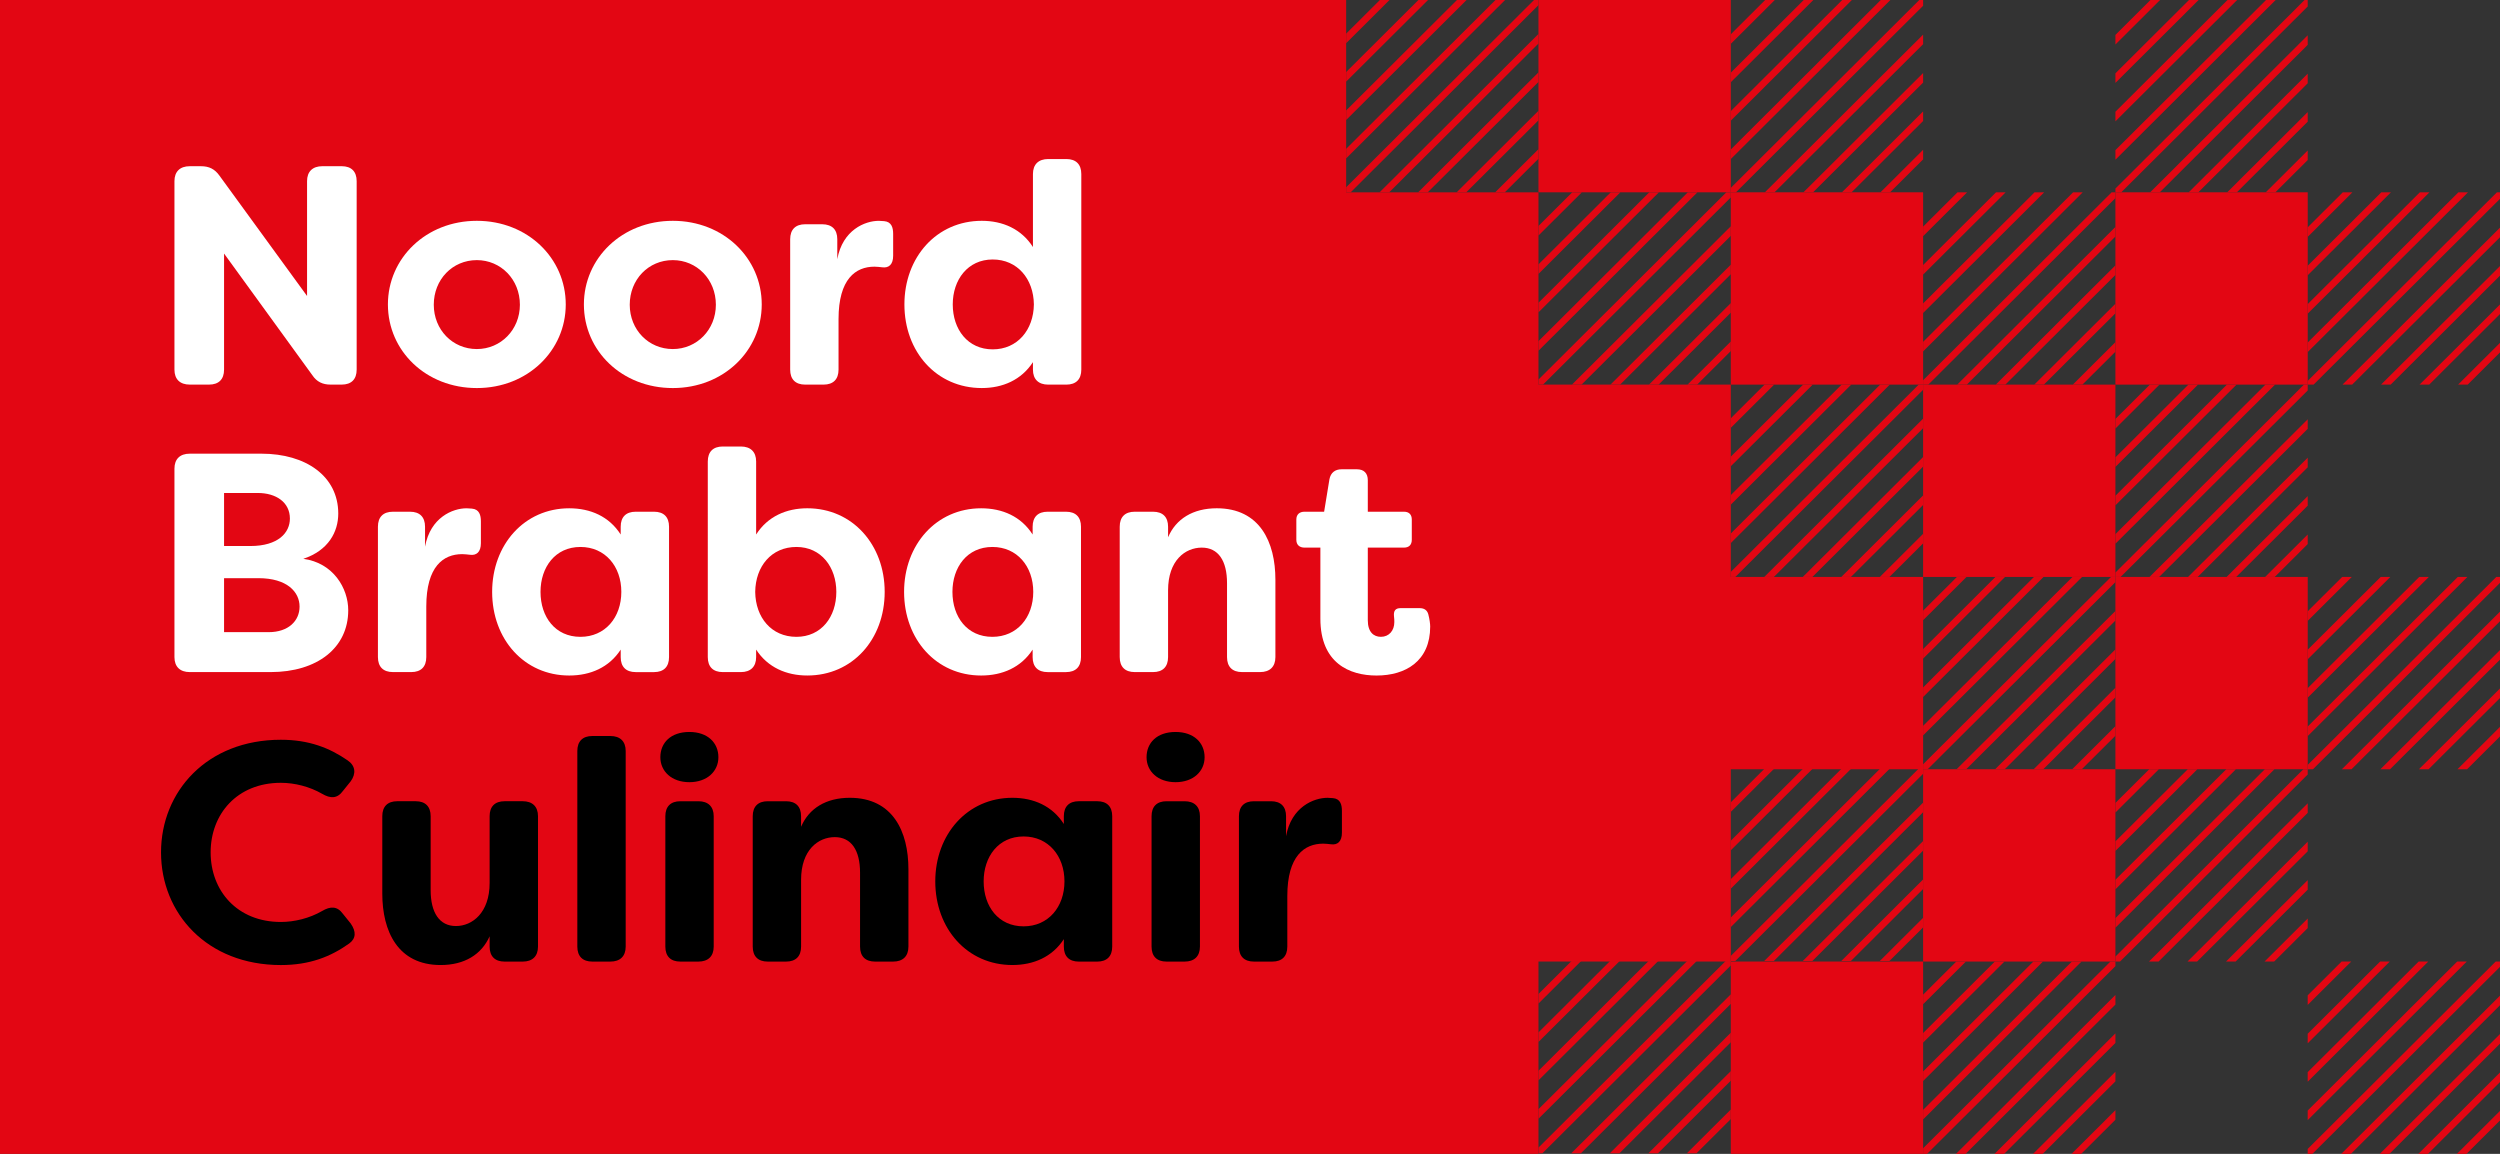 <?xml version="1.0" encoding="utf-8"?>
<!-- Generator: Adobe Illustrator 16.0.0, SVG Export Plug-In . SVG Version: 6.00 Build 0)  -->
<!DOCTYPE svg PUBLIC "-//W3C//DTD SVG 1.1//EN" "http://www.w3.org/Graphics/SVG/1.1/DTD/svg11.dtd">
<svg version="1.1" id="Layer_1" xmlns="http://www.w3.org/2000/svg" xmlns:xlink="http://www.w3.org/1999/xlink" x="0px" y="0px"
	 width="184.25px" height="85.041px" viewBox="0 0 184.25 85.041" enable-background="new 0 0 184.25 85.041" xml:space="preserve">
<rect x="0" y="0" width="184.25" height="85.041" fill="#333333" stroke="none"/>
<rect x="113.385" fill="#E30613" width="14.174" height="14.173"/>
<rect x="127.559" y="70.867" fill="#E30613" width="14.174" height="14.174"/>
<rect x="141.733" y="56.693" fill="#E30613" width="14.173" height="14.174"/>
<rect x="141.733" y="28.346" fill="#E30613" width="14.173" height="14.174"/>
<rect x="155.906" y="42.52" fill="#E30613" width="14.173" height="14.173"/>
<rect x="127.559" y="14.173" fill="#E30613" width="14.174" height="14.173"/>
<rect x="155.906" y="14.173" fill="#E30613" width="14.173" height="14.173"/>
<polygon fill="#E30613" points="127.559,42.52 127.559,28.346 113.386,28.346 113.386,14.173 99.212,14.173 99.212,0 0,0 0,85.041 
	113.386,85.041 113.386,70.867 127.559,70.867 127.559,56.693 141.733,56.693 141.733,42.52 "/>
<path fill="#FFFFFF" d="M12.857,27.242V13.353c0-0.713,0.414-1.103,1.127-1.103h0.828c0.598,0,1.011,0.206,1.357,0.688l6.461,8.876
	v-8.462c0-0.713,0.414-1.103,1.127-1.103h1.426c0.712,0,1.103,0.39,1.103,1.103v13.889c0,0.713-0.391,1.104-1.103,1.104h-0.828
	c-0.575,0-1.012-0.207-1.334-0.69l-6.508-8.968v8.554c0,0.713-0.39,1.104-1.103,1.104h-1.426
	C13.271,28.346,12.857,27.955,12.857,27.242"/>
<path fill="#FFFFFF" d="M28.589,22.437c0-3.404,2.806-6.163,6.554-6.163s6.553,2.759,6.553,6.163c0,3.402-2.805,6.163-6.553,6.163
	S28.589,25.863,28.589,22.437 M38.316,22.459c0-1.862-1.402-3.288-3.173-3.288c-1.794,0-3.173,1.426-3.173,3.288
	c0,1.839,1.379,3.266,3.173,3.266C36.914,25.725,38.316,24.298,38.316,22.459"/>
<path fill="#FFFFFF" d="M43.033,22.437c0-3.404,2.806-6.163,6.554-6.163s6.553,2.759,6.553,6.163c0,3.402-2.805,6.163-6.553,6.163
	S43.033,25.863,43.033,22.437 M52.76,22.459c0-1.862-1.402-3.288-3.174-3.288c-1.793,0-3.174,1.426-3.174,3.288
	c0,1.839,1.381,3.266,3.174,3.266C51.358,25.725,52.76,24.298,52.76,22.459"/>
<path fill="#FFFFFF" d="M58.236,27.242v-9.61c0-0.713,0.392-1.104,1.104-1.104h1.264c0.713,0,1.104,0.392,1.104,1.104v1.471
	c0.391-2.162,2.047-2.828,3.059-2.828l0.391,0.023c0.553,0.046,0.667,0.482,0.667,0.942v1.609c0,0.644-0.321,0.92-0.805,0.851
	c-0.206-0.021-0.39-0.046-0.575-0.046c-1.379,0-2.645,0.897-2.645,3.863v3.725c0,0.713-0.391,1.104-1.104,1.104H59.34
	C58.627,28.346,58.236,27.955,58.236,27.242"/>
<path fill="#FFFFFF" d="M66.655,22.436c0-3.472,2.368-6.162,5.702-6.162c1.54,0,2.92,0.599,3.771,1.933v-5.381
	c0-0.713,0.413-1.105,1.126-1.105h1.334c0.713,0,1.104,0.393,1.104,1.105v14.417c0,0.713-0.391,1.104-1.104,1.104h-1.334
	c-0.713,0-1.126-0.391-1.126-1.104V26.69c-0.852,1.312-2.231,1.909-3.771,1.909C69.023,28.599,66.655,25.931,66.655,22.436
	 M76.197,22.436c-0.022-1.886-1.219-3.312-3.035-3.312c-1.84,0-2.944,1.496-2.944,3.312c0,1.84,1.104,3.312,2.944,3.312
	C74.978,25.749,76.174,24.323,76.197,22.436"/>
<path fill="#FFFFFF" d="M25.665,44.979c0,2.76-2.276,4.554-5.726,4.554h-5.955c-0.713,0-1.127-0.392-1.127-1.104V34.54
	c0-0.713,0.414-1.104,1.127-1.104h5.288c3.266,0,5.658,1.656,5.658,4.415c0,1.334-0.713,2.713-2.576,3.334
	C24.561,41.484,25.665,43.348,25.665,44.979 M16.513,36.333v3.909h1.932c2.07,0,2.92-0.988,2.92-2.022
	c0-1.197-1.012-1.887-2.369-1.887H16.513z M22.078,44.704c0-1.058-0.897-2.093-3.035-2.093h-2.53v3.979h3.289
	C21.25,46.59,22.078,45.762,22.078,44.704"/>
<path fill="#FFFFFF" d="M27.853,48.428v-9.61c0-0.713,0.391-1.104,1.104-1.104h1.264c0.713,0,1.104,0.392,1.104,1.104v1.471
	c0.391-2.162,2.047-2.828,3.058-2.828l0.391,0.023c0.552,0.046,0.667,0.482,0.667,0.942v1.609c0,0.644-0.322,0.92-0.805,0.851
	c-0.206-0.021-0.39-0.046-0.575-0.046c-1.379,0-2.644,0.897-2.644,3.863v3.725c0,0.713-0.391,1.104-1.104,1.104h-1.356
	C28.244,49.533,27.853,49.141,27.853,48.428"/>
<path fill="#FFFFFF" d="M36.271,43.623c0-3.472,2.369-6.162,5.68-6.162c1.562,0,2.943,0.599,3.794,1.933v-0.576
	c0-0.713,0.391-1.104,1.104-1.104h1.356c0.712,0,1.103,0.391,1.103,1.104v9.612c0,0.713-0.391,1.104-1.103,1.104H46.85
	c-0.714,0-1.104-0.391-1.104-1.104v-0.553c-0.851,1.312-2.231,1.909-3.794,1.909C38.641,49.786,36.271,47.118,36.271,43.623
	 M45.792,43.623c0-1.886-1.195-3.312-3.014-3.312c-1.861,0-2.942,1.496-2.942,3.312c0,1.84,1.081,3.312,2.942,3.312
	C44.596,46.935,45.792,45.509,45.792,43.623"/>
<path fill="#FFFFFF" d="M55.727,47.876v0.553c0,0.713-0.412,1.104-1.125,1.104h-1.334c-0.713,0-1.104-0.391-1.104-1.104V34.012
	c0-0.714,0.392-1.105,1.104-1.105h1.334c0.713,0,1.125,0.392,1.125,1.105v5.381c0.852-1.334,2.231-1.933,3.772-1.933
	c3.334,0,5.702,2.69,5.702,6.162c0,3.495-2.368,6.163-5.702,6.163C57.958,49.786,56.579,49.188,55.727,47.876 M61.637,43.623
	c0-1.815-1.104-3.312-2.942-3.312c-1.841,0-3.013,1.426-3.036,3.312c0.023,1.887,1.195,3.312,3.036,3.312
	C60.534,46.935,61.637,45.462,61.637,43.623"/>
<path fill="#FFFFFF" d="M66.631,43.623c0-3.472,2.369-6.162,5.679-6.162c1.563,0,2.944,0.599,3.795,1.933v-0.576
	c0-0.713,0.391-1.104,1.104-1.104h1.356c0.713,0,1.104,0.391,1.104,1.104v9.612c0,0.713-0.391,1.104-1.104,1.104h-1.356
	c-0.713,0-1.104-0.391-1.104-1.104v-0.553c-0.851,1.312-2.231,1.909-3.795,1.909C69,49.786,66.631,47.118,66.631,43.623
	 M76.151,43.623c0-1.886-1.196-3.312-3.013-3.312c-1.862,0-2.943,1.496-2.943,3.312c0,1.84,1.081,3.312,2.943,3.312
	C74.955,46.935,76.151,45.509,76.151,43.623"/>
<path fill="#FFFFFF" d="M82.523,48.428v-9.61c0-0.713,0.391-1.104,1.104-1.104h1.356c0.713,0,1.104,0.392,1.104,1.104v0.78
	c0.575-1.356,1.84-2.138,3.587-2.138c3.173,0,4.323,2.484,4.323,5.266v5.702c0,0.713-0.413,1.104-1.127,1.104h-1.334
	c-0.713,0-1.104-0.392-1.104-1.104V42.98c0-1.655-0.644-2.621-1.862-2.621s-2.483,0.941-2.483,3.148v4.921
	c0,0.713-0.391,1.104-1.104,1.104h-1.356C82.914,49.533,82.523,49.141,82.523,48.428"/>
<path fill="#FFFFFF" d="M97.312,45.6v-5.241h-1.173c-0.368,0-0.599-0.207-0.599-0.575v-1.495c0-0.368,0.23-0.575,0.599-0.575h1.449
	l0.391-2.391c0.092-0.484,0.414-0.737,0.896-0.737h1.127c0.529,0,0.805,0.299,0.805,0.805v2.323h2.668
	c0.367,0,0.574,0.207,0.574,0.575v1.495c0,0.368-0.207,0.575-0.574,0.575h-2.668v5.356c0,0.874,0.437,1.219,0.966,1.219
	c0.598,0,0.989-0.46,0.989-1.081c0-0.113,0-0.253-0.023-0.414c-0.046-0.412,0.092-0.619,0.483-0.619h1.401
	c0.3,0,0.553,0.113,0.645,0.46c0.092,0.344,0.138,0.713,0.138,0.896c0,2.553-1.816,3.611-3.955,3.611
	C99.451,49.787,97.312,48.867,97.312,45.6"/>
<path d="M11.868,62.821c0-4.482,3.38-8.301,8.83-8.301c2.07,0,3.587,0.598,4.921,1.519c0.575,0.39,0.644,0.966,0.23,1.541
	l-0.575,0.713c-0.414,0.573-0.92,0.573-1.54,0.207c-0.92-0.53-2.024-0.807-3.036-0.807c-3.219,0-5.174,2.3-5.174,5.128
	c0,2.829,1.955,5.128,5.174,5.128c1.012,0,2.116-0.274,3.036-0.805c0.62-0.368,1.126-0.368,1.54,0.207l0.575,0.713
	c0.414,0.599,0.391,1.104-0.115,1.473c-1.357,0.966-2.897,1.587-5.036,1.587C15.248,71.124,11.868,67.305,11.868,62.821"/>
<path d="M28.175,65.857v-5.703c0-0.713,0.391-1.104,1.104-1.104h1.356c0.713,0,1.104,0.391,1.104,1.104v5.45
	c0,1.655,0.644,2.645,1.863,2.645c1.196,0,2.483-0.967,2.483-3.173v-4.922c0-0.713,0.391-1.104,1.104-1.104h1.334
	c0.713,0,1.127,0.391,1.127,1.104v9.611c0,0.713-0.414,1.105-1.127,1.105h-1.334c-0.713,0-1.104-0.393-1.104-1.105v-0.759
	c-0.598,1.334-1.839,2.117-3.61,2.117C29.325,71.124,28.175,68.639,28.175,65.857"/>
<path d="M42.549,69.765V55.348c0-0.713,0.392-1.104,1.104-1.104h1.334c0.712,0,1.126,0.391,1.126,1.104v14.417
	c0,0.713-0.414,1.104-1.126,1.104h-1.334C42.941,70.87,42.549,70.478,42.549,69.765"/>
<path d="M48.668,55.808c0-1.059,0.759-1.862,2.139-1.862c1.355,0,2.139,0.804,2.139,1.862c0,1.034-0.828,1.839-2.139,1.839
	S48.668,56.842,48.668,55.808 M49.036,69.765v-9.61c0-0.713,0.392-1.104,1.104-1.104h1.334c0.712,0,1.126,0.392,1.126,1.104v9.61
	c0,0.713-0.414,1.104-1.126,1.104H50.14C49.427,70.87,49.036,70.478,49.036,69.765"/>
<path d="M55.476,69.765v-9.61c0-0.713,0.392-1.104,1.104-1.104h1.355c0.713,0,1.104,0.392,1.104,1.104v0.78
	c0.576-1.356,1.84-2.138,3.588-2.138c3.174,0,4.324,2.484,4.324,5.266v5.702c0,0.713-0.414,1.104-1.127,1.104h-1.334
	c-0.714,0-1.104-0.392-1.104-1.104v-5.448c0-1.655-0.644-2.621-1.863-2.621c-1.218,0-2.483,0.941-2.483,3.148v4.921
	c0,0.713-0.391,1.104-1.104,1.104h-1.355C55.868,70.87,55.476,70.478,55.476,69.765"/>
<path d="M68.93,64.959c0-3.472,2.369-6.162,5.681-6.162c1.563,0,2.943,0.599,3.794,1.933v-0.576c0-0.713,0.391-1.104,1.104-1.104
	h1.357c0.712,0,1.104,0.391,1.104,1.104v9.612c0,0.713-0.392,1.104-1.104,1.104h-1.357c-0.713,0-1.104-0.391-1.104-1.104v-0.553
	c-0.851,1.312-2.23,1.909-3.794,1.909C71.299,71.123,68.93,68.455,68.93,64.959 M78.451,64.959c0-1.886-1.195-3.312-3.013-3.312
	c-1.862,0-2.943,1.496-2.943,3.312c0,1.84,1.081,3.312,2.943,3.312C77.255,68.272,78.451,66.846,78.451,64.959"/>
<path d="M84.501,55.808c0-1.059,0.759-1.862,2.139-1.862c1.356,0,2.139,0.804,2.139,1.862c0,1.034-0.828,1.839-2.139,1.839
	S84.501,56.842,84.501,55.808 M84.87,69.765v-9.61c0-0.713,0.391-1.104,1.104-1.104h1.334c0.713,0,1.127,0.392,1.127,1.104v9.61
	c0,0.713-0.414,1.104-1.127,1.104h-1.334C85.26,70.87,84.87,70.478,84.87,69.765"/>
<path d="M91.309,69.765v-9.61c0-0.713,0.391-1.104,1.104-1.104h1.265c0.713,0,1.104,0.392,1.104,1.104v1.471
	c0.392-2.162,2.047-2.828,3.059-2.828l0.392,0.023c0.552,0.046,0.666,0.482,0.666,0.942v1.609c0,0.644-0.321,0.92-0.805,0.851
	c-0.207-0.021-0.391-0.046-0.574-0.046c-1.38,0-2.645,0.897-2.645,3.863v3.725c0,0.713-0.392,1.104-1.104,1.104h-1.356
	C91.7,70.87,91.309,70.478,91.309,69.765"/>
<path fill="none" d="M170.079,14.173h-14.173V0h14.173V14.173z M141.733,0h-14.174v14.173h14.174V0z M155.905,14.173h-14.174v14.173
	h14.174V14.173z M184.25,42.52h-14.173v14.173h14.173V42.52z M170.079,28.346h-14.173V42.52h14.173V28.346z M155.905,42.52h-14.174
	v14.173h14.174V42.52z M141.733,56.657h-14.174v14.174h14.174V56.657z M127.559,70.831h-14.174v14.173h14.174V70.831z
	 M155.906,70.867h-14.173v14.174h14.173V70.867z M170.079,56.693h-14.173v14.174h14.173V56.693z M184.25,70.867h-14.173v14.174
	h14.173V70.867z M141.733,28.346h-14.174V42.52h14.174V28.346z M127.559,14.173h-14.174v14.173h14.174V14.173z M113.386,0H99.212
	v14.173h14.174V0z M184.25,14.173h-14.173v14.173h14.173V14.173z"/>
<g>
	<defs>
		<path id="SVGID_1_" d="M170.077,85.04h14.173V70.867h-14.173V85.04z M113.386,85.002h14.173V70.831h-14.173V85.002z
			 M155.907,56.693v14.174h-14.174V85.04h14.174V70.867h14.172V56.693H155.907z M127.559,28.346v14.175h14.173v14.136h-14.173
			v14.174h14.174V56.693h14.172V42.521h-14.172V28.346H127.559z M113.386,28.346h14.173V14.173h-14.173V28.346z M141.732,28.346
			h14.173V14.173h-14.173V28.346z M170.077,14.173v14.173h-14.17v14.175h14.17v14.172h14.173V42.521h-14.171V28.346h14.171V14.173
			H170.077z M99.212,14.173h14.174V0H99.212V14.173z M127.559,14.173h14.174V0h-14.174V14.173z M155.907,14.173h14.172V0h-14.172
			V14.173z"/>
	</defs>
	<clipPath id="SVGID_2_">
		<use xlink:href="#SVGID_1_"  overflow="visible"/>
	</clipPath>
	
		<line clip-path="url(#SVGID_2_)" fill="none" stroke="#E30613" stroke-width="0.5" stroke-miterlimit="10" x1="9.003" y1="92.742" x2="124.388" y2="-22.262"/>
	
		<line clip-path="url(#SVGID_2_)" fill="none" stroke="#E30613" stroke-width="0.5" stroke-miterlimit="10" x1="11.842" y1="92.742" x2="127.228" y2="-22.262"/>
	
		<line clip-path="url(#SVGID_2_)" fill="none" stroke="#E30613" stroke-width="0.5" stroke-miterlimit="10" x1="14.682" y1="92.742" x2="130.068" y2="-22.262"/>
	
		<line clip-path="url(#SVGID_2_)" fill="none" stroke="#E30613" stroke-width="0.5" stroke-miterlimit="10" x1="17.521" y1="92.742" x2="132.907" y2="-22.262"/>
	
		<line clip-path="url(#SVGID_2_)" fill="none" stroke="#E30613" stroke-width="0.5" stroke-miterlimit="10" x1="20.361" y1="92.742" x2="135.747" y2="-22.262"/>
	
		<line clip-path="url(#SVGID_2_)" fill="none" stroke="#E30613" stroke-width="0.5" stroke-miterlimit="10" x1="23.201" y1="92.742" x2="138.586" y2="-22.262"/>
	
		<line clip-path="url(#SVGID_2_)" fill="none" stroke="#E30613" stroke-width="0.5" stroke-miterlimit="10" x1="26.04" y1="92.742" x2="141.426" y2="-22.262"/>
	
		<line clip-path="url(#SVGID_2_)" fill="none" stroke="#E30613" stroke-width="0.5" stroke-miterlimit="10" x1="28.88" y1="92.742" x2="144.265" y2="-22.262"/>
	
		<line clip-path="url(#SVGID_2_)" fill="none" stroke="#E30613" stroke-width="0.5" stroke-miterlimit="10" x1="31.719" y1="92.742" x2="147.105" y2="-22.262"/>
	
		<line clip-path="url(#SVGID_2_)" fill="none" stroke="#E30613" stroke-width="0.5" stroke-miterlimit="10" x1="37.398" y1="92.742" x2="152.784" y2="-22.262"/>
	
		<line clip-path="url(#SVGID_2_)" fill="none" stroke="#E30613" stroke-width="0.5" stroke-miterlimit="10" x1="40.238" y1="92.742" x2="155.624" y2="-22.262"/>
	
		<line clip-path="url(#SVGID_2_)" fill="none" stroke="#E30613" stroke-width="0.5" stroke-miterlimit="10" x1="43.078" y1="92.742" x2="158.463" y2="-22.262"/>
	
		<line clip-path="url(#SVGID_2_)" fill="none" stroke="#E30613" stroke-width="0.5" stroke-miterlimit="10" x1="45.917" y1="92.742" x2="161.303" y2="-22.262"/>
	
		<line clip-path="url(#SVGID_2_)" fill="none" stroke="#E30613" stroke-width="0.5" stroke-miterlimit="10" x1="48.756" y1="92.742" x2="164.142" y2="-22.262"/>
	
		<line clip-path="url(#SVGID_2_)" fill="none" stroke="#E30613" stroke-width="0.5" stroke-miterlimit="10" x1="51.596" y1="92.742" x2="166.982" y2="-22.262"/>
	
		<line clip-path="url(#SVGID_2_)" fill="none" stroke="#E30613" stroke-width="0.5" stroke-miterlimit="10" x1="54.436" y1="92.742" x2="169.822" y2="-22.262"/>
	
		<line clip-path="url(#SVGID_2_)" fill="none" stroke="#E30613" stroke-width="0.5" stroke-miterlimit="10" x1="57.276" y1="92.742" x2="172.661" y2="-22.262"/>
	
		<line clip-path="url(#SVGID_2_)" fill="none" stroke="#E30613" stroke-width="0.5" stroke-miterlimit="10" x1="60.116" y1="92.742" x2="175.5" y2="-22.262"/>
	
		<line clip-path="url(#SVGID_2_)" fill="none" stroke="#E30613" stroke-width="0.5" stroke-miterlimit="10" x1="65.793" y1="92.742" x2="181.179" y2="-22.262"/>
	
		<line clip-path="url(#SVGID_2_)" fill="none" stroke="#E30613" stroke-width="0.5" stroke-miterlimit="10" x1="68.633" y1="92.742" x2="184.019" y2="-22.262"/>
	
		<line clip-path="url(#SVGID_2_)" fill="none" stroke="#E30613" stroke-width="0.5" stroke-miterlimit="10" x1="71.473" y1="92.742" x2="186.859" y2="-22.262"/>
	
		<line clip-path="url(#SVGID_2_)" fill="none" stroke="#E30613" stroke-width="0.5" stroke-miterlimit="10" x1="74.313" y1="92.742" x2="189.699" y2="-22.262"/>
	
		<line clip-path="url(#SVGID_2_)" fill="none" stroke="#E30613" stroke-width="0.5" stroke-miterlimit="10" x1="77.153" y1="92.742" x2="192.538" y2="-22.262"/>
	
		<line clip-path="url(#SVGID_2_)" fill="none" stroke="#E30613" stroke-width="0.5" stroke-miterlimit="10" x1="79.992" y1="92.742" x2="195.377" y2="-22.262"/>
	
		<line clip-path="url(#SVGID_2_)" fill="none" stroke="#E30613" stroke-width="0.5" stroke-miterlimit="10" x1="82.832" y1="92.742" x2="198.217" y2="-22.262"/>
	
		<line clip-path="url(#SVGID_2_)" fill="none" stroke="#E30613" stroke-width="0.5" stroke-miterlimit="10" x1="85.671" y1="92.742" x2="201.056" y2="-22.262"/>
	
		<line clip-path="url(#SVGID_2_)" fill="none" stroke="#E30613" stroke-width="0.5" stroke-miterlimit="10" x1="88.51" y1="92.742" x2="203.896" y2="-22.262"/>
	
		<line clip-path="url(#SVGID_2_)" fill="none" stroke="#E30613" stroke-width="0.5" stroke-miterlimit="10" x1="94.19" y1="92.742" x2="209.576" y2="-22.262"/>
	
		<line clip-path="url(#SVGID_2_)" fill="none" stroke="#E30613" stroke-width="0.5" stroke-miterlimit="10" x1="97.03" y1="92.742" x2="212.415" y2="-22.262"/>
	
		<line clip-path="url(#SVGID_2_)" fill="none" stroke="#E30613" stroke-width="0.5" stroke-miterlimit="10" x1="99.869" y1="92.742" x2="215.254" y2="-22.262"/>
	
		<line clip-path="url(#SVGID_2_)" fill="none" stroke="#E30613" stroke-width="0.5" stroke-miterlimit="10" x1="102.708" y1="92.742" x2="218.094" y2="-22.262"/>
	
		<line clip-path="url(#SVGID_2_)" fill="none" stroke="#E30613" stroke-width="0.5" stroke-miterlimit="10" x1="105.548" y1="92.742" x2="220.933" y2="-22.262"/>
	
		<line clip-path="url(#SVGID_2_)" fill="none" stroke="#E30613" stroke-width="0.5" stroke-miterlimit="10" x1="108.387" y1="92.742" x2="223.773" y2="-22.262"/>
	
		<line clip-path="url(#SVGID_2_)" fill="none" stroke="#E30613" stroke-width="0.5" stroke-miterlimit="10" x1="111.227" y1="92.742" x2="226.613" y2="-22.262"/>
	
		<line clip-path="url(#SVGID_2_)" fill="none" stroke="#E30613" stroke-width="0.5" stroke-miterlimit="10" x1="114.067" y1="92.742" x2="229.453" y2="-22.262"/>
	
		<line clip-path="url(#SVGID_2_)" fill="none" stroke="#E30613" stroke-width="0.5" stroke-miterlimit="10" x1="116.906" y1="92.742" x2="232.292" y2="-22.262"/>
	
		<line clip-path="url(#SVGID_2_)" fill="none" stroke="#E30613" stroke-width="0.5" stroke-miterlimit="10" x1="122.585" y1="92.742" x2="237.971" y2="-22.262"/>
	
		<line clip-path="url(#SVGID_2_)" fill="none" stroke="#E30613" stroke-width="0.5" stroke-miterlimit="10" x1="125.425" y1="92.742" x2="240.81" y2="-22.262"/>
	
		<line clip-path="url(#SVGID_2_)" fill="none" stroke="#E30613" stroke-width="0.5" stroke-miterlimit="10" x1="128.264" y1="92.742" x2="243.65" y2="-22.262"/>
	
		<line clip-path="url(#SVGID_2_)" fill="none" stroke="#E30613" stroke-width="0.5" stroke-miterlimit="10" x1="131.104" y1="92.742" x2="246.49" y2="-22.262"/>
	
		<line clip-path="url(#SVGID_2_)" fill="none" stroke="#E30613" stroke-width="0.5" stroke-miterlimit="10" x1="133.944" y1="92.742" x2="249.33" y2="-22.262"/>
	
		<line clip-path="url(#SVGID_2_)" fill="none" stroke="#E30613" stroke-width="0.5" stroke-miterlimit="10" x1="136.783" y1="92.742" x2="252.168" y2="-22.262"/>
	
		<line clip-path="url(#SVGID_2_)" fill="none" stroke="#E30613" stroke-width="0.5" stroke-miterlimit="10" x1="139.623" y1="92.742" x2="255.008" y2="-22.262"/>
	
		<line clip-path="url(#SVGID_2_)" fill="none" stroke="#E30613" stroke-width="0.5" stroke-miterlimit="10" x1="142.462" y1="92.742" x2="257.848" y2="-22.262"/>
	
		<line clip-path="url(#SVGID_2_)" fill="none" stroke="#E30613" stroke-width="0.5" stroke-miterlimit="10" x1="145.302" y1="92.742" x2="260.687" y2="-22.262"/>
	
		<line clip-path="url(#SVGID_2_)" fill="none" stroke="#E30613" stroke-width="0.5" stroke-miterlimit="10" x1="150.981" y1="92.742" x2="266.367" y2="-22.262"/>
	
		<line clip-path="url(#SVGID_2_)" fill="none" stroke="#E30613" stroke-width="0.5" stroke-miterlimit="10" x1="153.821" y1="92.742" x2="269.207" y2="-22.262"/>
	
		<line clip-path="url(#SVGID_2_)" fill="none" stroke="#E30613" stroke-width="0.5" stroke-miterlimit="10" x1="156.66" y1="92.742" x2="272.045" y2="-22.262"/>
	
		<line clip-path="url(#SVGID_2_)" fill="none" stroke="#E30613" stroke-width="0.5" stroke-miterlimit="10" x1="159.5" y1="92.742" x2="274.885" y2="-22.262"/>
	
		<line clip-path="url(#SVGID_2_)" fill="none" stroke="#E30613" stroke-width="0.5" stroke-miterlimit="10" x1="162.339" y1="92.742" x2="277.725" y2="-22.262"/>
	
		<line clip-path="url(#SVGID_2_)" fill="none" stroke="#E30613" stroke-width="0.5" stroke-miterlimit="10" x1="165.179" y1="92.742" x2="280.564" y2="-22.262"/>
	
		<line clip-path="url(#SVGID_2_)" fill="none" stroke="#E30613" stroke-width="0.5" stroke-miterlimit="10" x1="168.018" y1="92.742" x2="283.404" y2="-22.262"/>
	
		<line clip-path="url(#SVGID_2_)" fill="none" stroke="#E30613" stroke-width="0.5" stroke-miterlimit="10" x1="170.858" y1="92.742" x2="286.244" y2="-22.262"/>
	
		<line clip-path="url(#SVGID_2_)" fill="none" stroke="#E30613" stroke-width="0.5" stroke-miterlimit="10" x1="173.698" y1="92.742" x2="289.083" y2="-22.262"/>
	
		<line clip-path="url(#SVGID_2_)" fill="none" stroke="#E30613" stroke-width="0.5" stroke-miterlimit="10" x1="179.376" y1="92.742" x2="294.762" y2="-22.262"/>
	
		<line clip-path="url(#SVGID_2_)" fill="none" stroke="#E30613" stroke-width="0.5" stroke-miterlimit="10" x1="182.216" y1="92.742" x2="297.602" y2="-22.262"/>
</g>
</svg>
